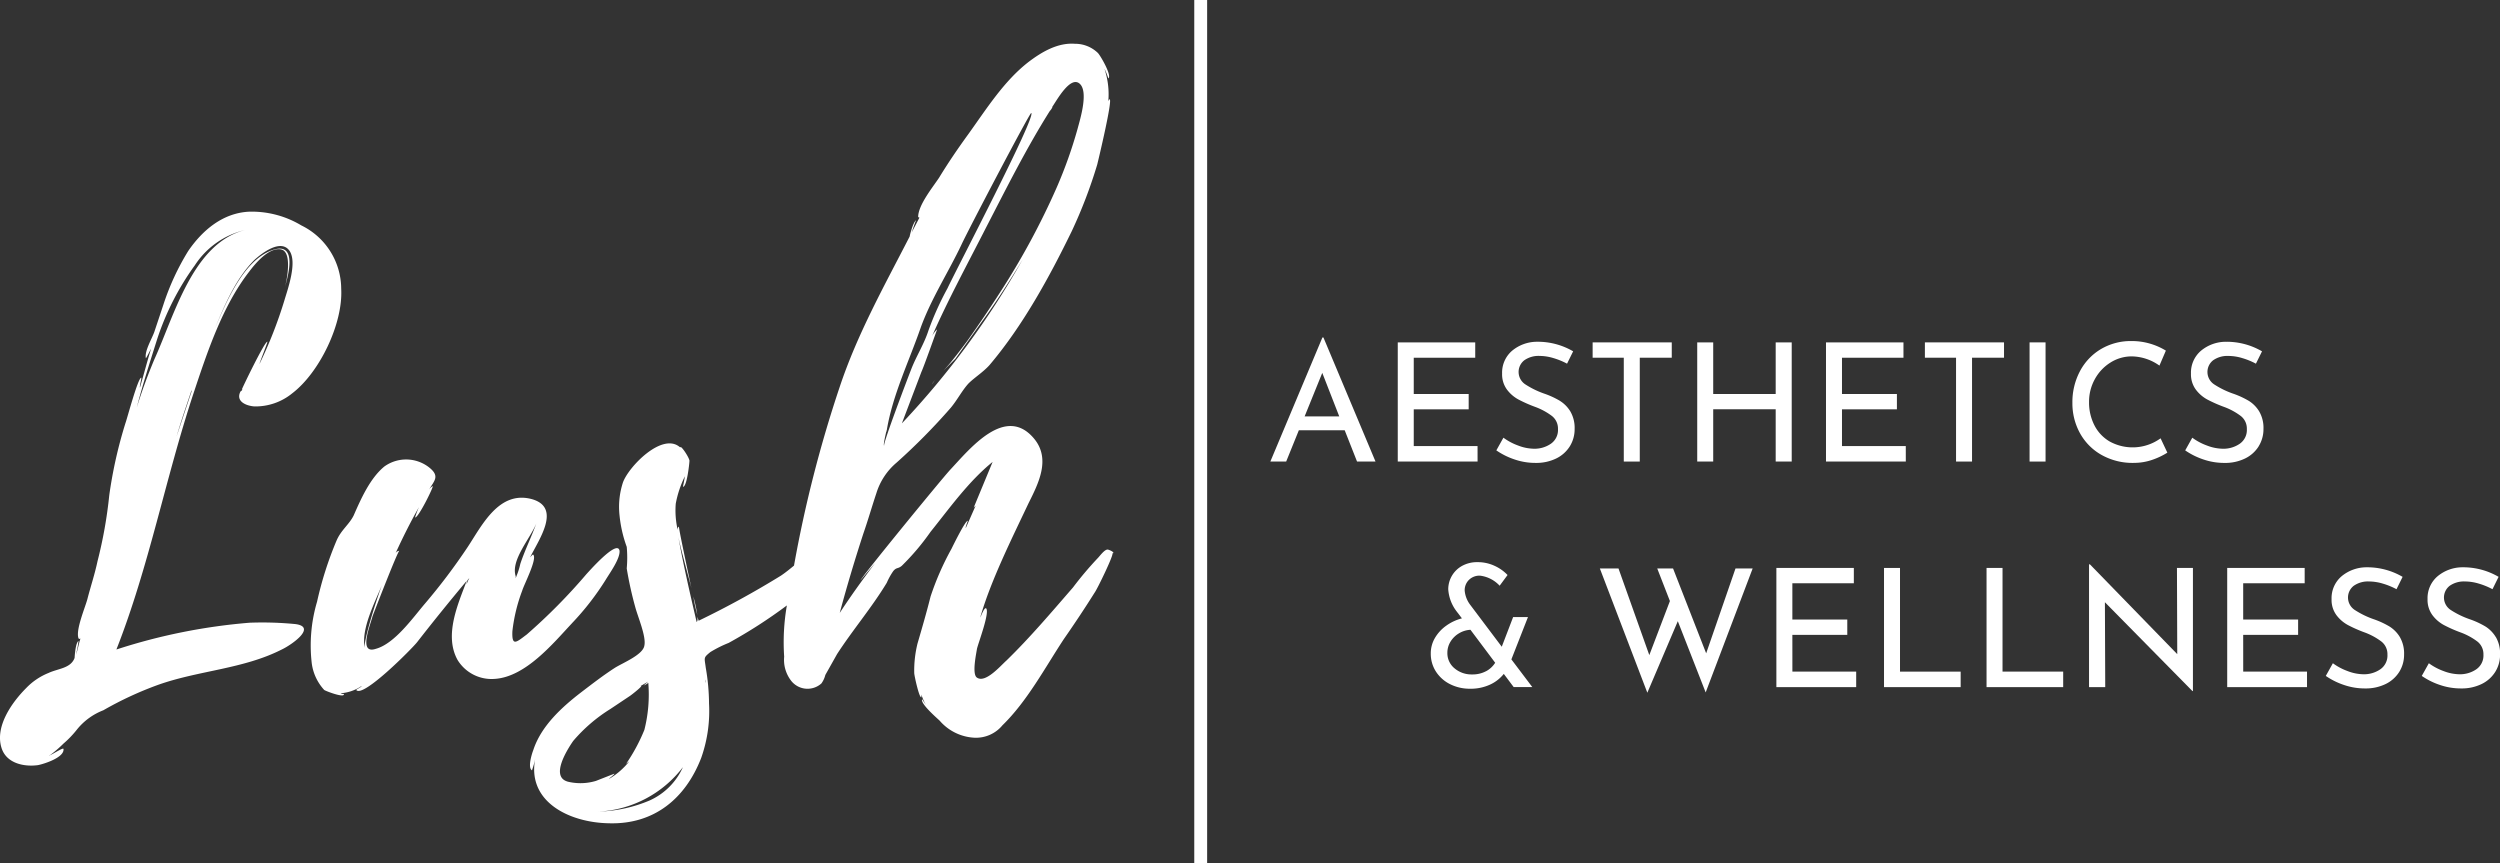 <svg xmlns="http://www.w3.org/2000/svg" width="291.307" height="100.595" viewBox="0 0 291.307 100.595"><rect x="0" y="0" width="291.307" height="100.595" fill="#333333" stroke="none"/><g id="Group_25" data-name="Group 25" transform="translate(-325.792 2772.188)"><rect id="Rectangle_9" data-name="Rectangle 9" width="1.5" height="100.595" transform="translate(464.951 -2772.188)" fill="#fff"></rect><path id="Path_58" data-name="Path 58" d="M440.142,202.525a39.868,39.868,0,0,0-5.253-.153,67.806,67.806,0,0,0-15.533,3.122c3.807-9.67,5.711-19.949,8.985-29.847,1.6-4.8,3.35-10.127,6.472-14.162.685-.914,2.36-2.97,3.807-2.589,1.218.381.609,3.5.38,4.34.3-1.066,1.6-5.406-1.523-4.264-3.35,1.218-5.329,6.091-6.624,9.061,1.142-2.741,2.437-5.787,4.569-7.919.913-.837,3.122-2.513,4.112-1.066.913,1.371-.229,4.492-.61,5.787a51.2,51.2,0,0,1-2.893,7.385c0-.152.99-2.588.914-2.588-.3-.077-2.97,5.482-2.97,5.558h.076a.567.567,0,0,1-.228.228c-.609,1.143.609,1.675,1.6,1.752a6.776,6.776,0,0,0,4.416-1.523c3.2-2.437,5.939-8.147,5.711-12.183a8.254,8.254,0,0,0-4.645-7.386,11.227,11.227,0,0,0-6.091-1.6c-3.046.152-5.406,2.131-7.082,4.568a28.932,28.932,0,0,0-2.893,6.244l-1.066,3.2c-.3.838-1.142,2.208-.989,3.046,0,.153.532-.99.608-1.066-.457,1.447-.837,2.97-1.294,4.493-.076-.077.229-1.142.152-1.142-.38,0-1.675,4.873-1.827,5.253a52.3,52.3,0,0,0-1.9,8.452,52.434,52.434,0,0,1-1.37,7.69c-.305,1.447-.761,2.817-1.142,4.264-.229.99-1.447,3.731-1.066,4.72a.141.141,0,0,0,.228,0c-.228.686-.3,1.295-.533,1.9a11.861,11.861,0,0,0,.3-1.6c-.381.229-.457,2.056-.457,1.98-.457,1.218-1.9,1.218-3.046,1.752a7.435,7.435,0,0,0-2.589,1.75c-1.6,1.6-3.654,4.417-2.893,6.929.533,1.827,2.589,2.284,4.264,2.056.761-.152,3.122-.913,2.969-1.9-.076-.153-1.218.609-1.6.761l-.076.076a.074.074,0,0,1,.076-.076,13.807,13.807,0,0,0,1.6-1.371,11.544,11.544,0,0,0,1.6-1.675,7.348,7.348,0,0,1,3.046-2.208,40.544,40.544,0,0,1,6.4-2.969c4.721-1.675,9.9-1.828,14.391-4.112,1.142-.533,4.187-2.665,1.522-2.969m-12.03-27.183v.076l-1.751,5.254c.533-1.827,1.142-3.579,1.751-5.406Zm-4.035-5.939a31.157,31.157,0,0,1,4.416-8.68,9.572,9.572,0,0,1,5.863-4.112c-6.092,1.523-8.223,9.9-10.584,15.077-.761,1.827-1.446,3.654-2.056,5.634.686-2.665,1.523-5.254,2.361-7.919" transform="translate(-80 -2902)" fill="#fff"></path><path id="Path_59" data-name="Path 59" d="M472.425,202.448a31.524,31.524,0,0,0,3.959-5.1c.457-.761,1.675-2.437,1.6-3.35-.228-1.447-3.731,2.589-3.883,2.74a66.675,66.675,0,0,1-6.929,7.006c-1.218.913-1.751,1.447-1.675-.381a19.422,19.422,0,0,1,1.142-4.72c.229-.762,1.751-3.656,1.3-4.189-.077-.076-.229.153-.381.3,1.066-2.132,3.655-5.787.228-6.776-3.883-1.066-5.863,3.122-7.538,5.634a69.936,69.936,0,0,1-4.949,6.548c-1.371,1.6-3.5,4.645-5.71,5.254-2.057.686-.686-2.665-.381-3.808.228-.608,2.969-7.689,3.122-7.613a.549.549,0,0,0-.457.305c.837-1.828,1.751-3.655,2.741-5.407a9.585,9.585,0,0,0-.457,1.218c.381.077,2.208-3.654,2.056-3.654a1.28,1.28,0,0,0-.457.457c.609-1.066,1.371-1.6,0-2.665a4.342,4.342,0,0,0-5.178-.077c-1.675,1.371-2.741,3.808-3.578,5.711-.534,1.066-1.447,1.675-1.98,2.893a41.216,41.216,0,0,0-2.285,7.158,17.891,17.891,0,0,0-.608,7.233,5.689,5.689,0,0,0,1.446,3.046c.228.152,2.437.99,2.285.457a.571.571,0,0,1-.381-.076,4.925,4.925,0,0,0,2.436-.838c.076.076-.609.381-.609.457.762.99,6.548-4.873,7.081-5.559,1.9-2.436,3.808-4.8,5.787-7.157-.99,2.665-2.665,6.32-1.066,9.213a4.647,4.647,0,0,0,4.34,2.209c3.579-.228,6.777-4.112,8.985-6.473m-4.112-11.725c-.609,1.675-1.37,3.2-1.9,4.8a8.108,8.108,0,0,1-.457,1.446c0,.076-.077.152-.153.228a.279.279,0,0,0,.076-.228c-.608-1.9,1.676-4.34,2.437-6.243m-18.045,7.309c-1.066,2.97-2.132,6.624-1.98,7.31-.457-2.208,1.142-5.254,1.98-7.31m9.9-.152a.743.743,0,0,1,.305-.686,2.681,2.681,0,0,0-.305.686" transform="translate(-80 -2902)" fill="#fff"></path><path id="Path_60" data-name="Path 60" d="M486.586,199.326a19.562,19.562,0,0,0,.457,2.133,18.281,18.281,0,0,0-.457-2.133" transform="translate(-80 -2902)" fill="#fff"></path><path id="Path_61" data-name="Path 61" d="M509.047,180.139a.265.265,0,0,0,.076-.152c0,.076-.076.076-.076.152" transform="translate(-80 -2902)" fill="#fff"></path><path id="Path_62" data-name="Path 62" d="M514.744,174.088c.054-.064.1-.128.165-.192a1.873,1.873,0,0,0-.165.192" transform="translate(-80 -2902)" fill="#fff"></path><path id="Path_63" data-name="Path 63" d="M514.744,174.088a5.282,5.282,0,0,0-.367.493c.112-.112.225-.307.367-.493" transform="translate(-80 -2902)" fill="#fff"></path><path id="Path_64" data-name="Path 64" d="M534.859,193.845c-.381,0-.914.761-1.142.989a40.478,40.478,0,0,0-2.894,3.427c-2.513,2.893-5.025,5.862-7.766,8.527-.686.61-2.437,2.665-3.426,1.981-.61-.381-.077-2.818,0-3.351.152-.686,1.522-4.264,1.066-4.721-.229-.152-.61.99-.686,1.066,1.218-4.264,3.655-9.137,5.635-13.324,1.142-2.285,2.588-5.1.685-7.462-3.35-4.112-7.538,1.142-9.822,3.578-.99,1.066-10.584,12.792-10.432,12.868,0,0,.685-.837,1.675-1.98-1.447,1.9-2.817,3.807-4.111,5.788.837-3.123,1.751-6.168,2.741-9.214.533-1.523.99-3.122,1.523-4.721a7.584,7.584,0,0,1,2.36-3.578,71.778,71.778,0,0,0,6.32-6.4c.761-.914,1.294-1.98,2.055-2.818.686-.685,1.676-1.294,2.437-2.131,3.883-4.569,7-10.28,9.594-15.609A56.27,56.27,0,0,0,533.64,149c.153-.609,1.828-7.614,1.447-7.614-.076,0-.076.076-.152.228a9.361,9.361,0,0,0-.457-3.807,7.16,7.16,0,0,1,.457,1.142c.457-.3-.914-2.664-1.218-2.969a3.809,3.809,0,0,0-2.665-1.066c-1.98-.152-3.808.914-5.331,2.056-2.893,2.208-4.948,5.482-7.081,8.452-1.218,1.675-2.36,3.35-3.426,5.1-.761,1.142-2.436,3.2-2.436,4.568a.234.234,0,0,0,.152.077l-.914,1.751s.457-1.371.533-1.447c-.38.229-.761,1.827-.761,1.9-2.97,5.787-6.091,11.345-8.147,17.512a146.686,146.686,0,0,0-5.329,20.835c-.515.424-1.024.838-1.523,1.17a105.706,105.706,0,0,1-9.593,5.254,3,3,0,0,0-.153-.457c.076.38,0,.533-.076.609-.761-3.273-1.523-6.548-2.132-9.9.305,1.447.99,3.883,1.523,5.939-.685-3.2-1.523-7.157-1.447-7.157-.152.076-.152.228-.152.38a10.087,10.087,0,0,1-.228-3.045,12.2,12.2,0,0,1,1.065-3.2c-.076.534-.228,1.219-.228,1.219.457.076.762-2.741.762-3.046-.076-.457-1.066-1.9-1.066-1.523-2.056-1.9-6.092,2.285-6.7,4.112a9.172,9.172,0,0,0-.381,3.807,14.973,14.973,0,0,0,.838,3.655,13.781,13.781,0,0,1,0,2.513,42.57,42.57,0,0,0,.99,4.492c.3,1.142,1.294,3.427,1.066,4.492-.153,1.067-2.437,1.98-3.426,2.589-1.3.838-2.589,1.827-3.884,2.817-2.284,1.751-4.72,3.959-5.634,6.777-.152.381-.686,2.055-.152,2.36a10.919,10.919,0,0,0,.38-1.37c-.99,5.025,3.959,7.462,8.6,7.538,5.254.152,8.909-2.893,10.736-7.614a16.337,16.337,0,0,0,.914-6.32,25.122,25.122,0,0,0-.381-4.188c-.152-1.218-.3-1.143.533-1.827a13.957,13.957,0,0,1,2.132-1.067,57.88,57.88,0,0,0,6.785-4.367,25,25,0,0,0-.314,5.967,3.977,3.977,0,0,0,.761,2.74,2.42,2.42,0,0,0,3.579.381,2.907,2.907,0,0,0,.457-.989l1.37-2.437c1.827-2.817,4.036-5.406,5.787-8.3a7.851,7.851,0,0,1,.762-1.371c.38-.457.532-.228.989-.609a27.893,27.893,0,0,0,3.35-3.959c2.208-2.742,4.416-5.863,7.234-8.147l-2.208,5.329.228-.228-1.142,2.589c-.076-.076.228-.762.228-.838-.3,0-1.751,2.97-1.9,3.275a32.49,32.49,0,0,0-2.437,5.557c-.457,1.828-.989,3.655-1.523,5.483a13.166,13.166,0,0,0-.38,3.426c0,.3.609,3.046.837,2.818v-.3a5.956,5.956,0,0,0,.533,1.218l-.456-.685c-.229.533,1.827,2.284,2.055,2.513a5.726,5.726,0,0,0,4.036,1.979,3.991,3.991,0,0,0,3.274-1.447c2.893-2.817,4.949-6.7,7.157-10.051,1.218-1.751,2.437-3.578,3.579-5.4.3-.381,2.36-4.644,2.056-4.568.456-.076-.381-.457-.533-.457M528.234,142.6l.076-.076h-.076a.074.074,0,0,0,.076-.076v.076c.077-.152.153-.3.077-.228.609-.914,2.132-3.655,3.2-2.741s.076,4.112-.229,5.254a52.314,52.314,0,0,1-2.436,6.852,86.768,86.768,0,0,1-6.625,12.259c-1.218,1.9-2.512,3.807-3.807,5.634-.685.914-1.37,1.828-2.132,2.741l-.609.685,1.371-1.37,3.045-4.264c1.676-2.284,3.274-4.8,4.8-7.309a98.232,98.232,0,0,1-14.086,19.111l2.284-6.015c.229-.457,1.828-4.949,1.828-4.949a2.9,2.9,0,0,0-.609.838c1.827-4.188,4.187-8.528,6.32-12.716,2.36-4.569,4.72-9.289,7.461-13.63a.074.074,0,0,0,.076-.076m-19.187,37.538.076-.228c.685-4.112,2.589-7.995,3.959-11.954,1.219-3.351,3.2-6.4,4.721-9.6.685-1.522,7.995-15.456,8.147-15.38.609.381-8.756,18.274-9.746,20.406A35.219,35.219,0,0,0,514,168.261c-.533,1.675-1.447,3.046-2.056,4.645-.3.761-3.35,8.756-3.122,8.832-.152,0,.152-1.218.229-1.6m-37.156,40.736c-1.98-.609,0-3.731.685-4.721a18.505,18.505,0,0,1,4.34-3.731L479.2,210.9c.229-.152,1.676-1.294,1.219-1.142l.914-.533-.533.457a1.928,1.928,0,0,0,.533-.305,16.732,16.732,0,0,1-.457,5.482,20.605,20.605,0,0,1-2.132,3.959l.381-.3a8.688,8.688,0,0,1-2.361,2.055c0-.076.686-.533.609-.609l-2.132.838a6.271,6.271,0,0,1-3.35.076m9.594,2.208a16.351,16.351,0,0,1-5.939,1.294,13.182,13.182,0,0,0,9.822-5.178,7.707,7.707,0,0,1-3.883,3.884m6.548-13.706a.573.573,0,0,1-.076-.381,3.318,3.318,0,0,0,.076.381" transform="translate(-80 -2902)" fill="#fff"></path><path id="Path_65" data-name="Path 65" d="M559.885,169.131l-6.069,14.463h1.845l1.478-3.65h5.34l1.44,3.65h2.152L560,169.131Zm-2.074,9.2,2.056-5.071,1.978,5.071Z" transform="translate(-80 -2902)" fill="#fff"></path><path id="Path_66" data-name="Path 66" d="M577.96,181.788h-7.434v-4.283h6.4v-1.786h-6.4v-4.226h7.164v-1.786h-9.027v13.887h9.3Z" transform="translate(-80 -2902)" fill="#fff"></path><path id="Path_67" data-name="Path 67" d="M587.554,176.516a9.836,9.836,0,0,0-1.815-.835,10.1,10.1,0,0,1-2.219-1.086,1.727,1.727,0,0,1-.115-2.8,2.88,2.88,0,0,1,1.795-.509,5.617,5.617,0,0,1,1.595.25,8.326,8.326,0,0,1,1.594.652l.711-1.44a8.17,8.17,0,0,0-4.168-1.114,4.547,4.547,0,0,0-2.968,1.066,3.355,3.355,0,0,0-1.142,2.641,2.991,2.991,0,0,0,.556,1.853,4.13,4.13,0,0,0,1.335,1.162,15.974,15.974,0,0,0,1.95.865,7.589,7.589,0,0,1,1.969,1.066,1.863,1.863,0,0,1,.7,1.527,1.941,1.941,0,0,1-.836,1.709,3.348,3.348,0,0,1-1.949.577,5.323,5.323,0,0,1-1.863-.375,6.734,6.734,0,0,1-1.71-.913l-.825,1.479a8.377,8.377,0,0,0,2.093,1.047,7.488,7.488,0,0,0,2.478.413,5.28,5.28,0,0,0,2.41-.518,3.854,3.854,0,0,0,1.585-1.421,3.771,3.771,0,0,0,.557-2.018,3.815,3.815,0,0,0-.49-2.026,3.717,3.717,0,0,0-1.229-1.248" transform="translate(-80 -2902)" fill="#fff"></path><path id="Path_68" data-name="Path 68" d="M595,183.594h1.863v-12.1h3.727v-1.786h-9.22v1.786H595Z" transform="translate(-80 -2902)" fill="#fff"></path><path id="Path_69" data-name="Path 69" d="M614.567,183.594V169.707H612.7v6.012h-7.28v-6.012h-1.863v13.887h1.863V177.5h7.28v6.089Z" transform="translate(-80 -2902)" fill="#fff"></path><path id="Path_70" data-name="Path 70" d="M627.859,181.788h-7.434v-4.283h6.4v-1.786h-6.4v-4.226h7.164v-1.786h-9.027v13.887h9.3Z" transform="translate(-80 -2902)" fill="#fff"></path><path id="Path_71" data-name="Path 71" d="M639.306,169.707h-9.22v1.786h3.63v12.1h1.863v-12.1h3.727Z" transform="translate(-80 -2902)" fill="#fff"></path><rect id="Rectangle_10" data-name="Rectangle 10" width="1.863" height="13.887" transform="translate(562.283 -2732.293)" fill="#fff"></rect><path id="Path_72" data-name="Path 72" d="M654.4,183.747a6.481,6.481,0,0,0,2.238-.375,8.286,8.286,0,0,0,1.7-.816l-.788-1.671a5.558,5.558,0,0,1-5.925.375,4.591,4.591,0,0,1-1.787-1.892,5.823,5.823,0,0,1-.624-2.708,5.4,5.4,0,0,1,.682-2.68,5.227,5.227,0,0,1,1.825-1.93,4.621,4.621,0,0,1,2.488-.711,5.7,5.7,0,0,1,3.207,1.075l.749-1.747a7.632,7.632,0,0,0-1.825-.807,7.535,7.535,0,0,0-2.189-.307,6.8,6.8,0,0,0-3.544.931,6.534,6.534,0,0,0-2.449,2.574,7.681,7.681,0,0,0-.884,3.7,7.2,7.2,0,0,0,.874,3.515,6.506,6.506,0,0,0,2.5,2.536,7.355,7.355,0,0,0,3.755.941" transform="translate(-80 -2902)" fill="#fff"></path><path id="Path_73" data-name="Path 73" d="M668.981,181.808a3.767,3.767,0,0,0,.557-2.017,3.809,3.809,0,0,0-.49-2.026,3.72,3.72,0,0,0-1.229-1.249,9.948,9.948,0,0,0-1.816-.835,10.1,10.1,0,0,1-2.218-1.085,1.729,1.729,0,0,1-.116-2.8,2.883,2.883,0,0,1,1.8-.508,5.649,5.649,0,0,1,1.595.249,8.33,8.33,0,0,1,1.594.653l.711-1.44a8.16,8.16,0,0,0-4.168-1.114,4.542,4.542,0,0,0-2.968,1.066,3.352,3.352,0,0,0-1.143,2.641,3,3,0,0,0,.557,1.853,4.13,4.13,0,0,0,1.335,1.162,15.831,15.831,0,0,0,1.95.864,7.616,7.616,0,0,1,1.969,1.067,1.859,1.859,0,0,1,.7,1.526,1.942,1.942,0,0,1-.836,1.71,3.348,3.348,0,0,1-1.949.576,5.343,5.343,0,0,1-1.863-.374,6.718,6.718,0,0,1-1.71-.913l-.825,1.479a8.4,8.4,0,0,0,2.093,1.047,7.51,7.51,0,0,0,2.478.413,5.283,5.283,0,0,0,2.41-.519,3.847,3.847,0,0,0,1.585-1.421" transform="translate(-80 -2902)" fill="#fff"></path><path id="Path_74" data-name="Path 74" d="M583.836,201.714h-1.729l-1.325,3.457-3.688-4.9a3.168,3.168,0,0,1-.633-1.651,1.689,1.689,0,0,1,.489-1.23,1.736,1.736,0,0,1,1.3-.5,3.717,3.717,0,0,1,2.285,1.172l.922-1.248a4.877,4.877,0,0,0-1.527-1.076,4.634,4.634,0,0,0-1.968-.422,3.611,3.611,0,0,0-1.816.441,3.111,3.111,0,0,0-1.6,2.728,4.739,4.739,0,0,0,.979,2.573l.615.807a5.432,5.432,0,0,0-1.815.845,4.6,4.6,0,0,0-1.325,1.431,3.522,3.522,0,0,0-.49,1.816,3.815,3.815,0,0,0,.595,2.1,4.161,4.161,0,0,0,1.642,1.47,5.08,5.08,0,0,0,2.353.538,5.357,5.357,0,0,0,2.295-.471,4.343,4.343,0,0,0,1.623-1.258l1.153,1.537h2.171l-2.44-3.227Zm-4.888,6.31a3.321,3.321,0,0,1-1.623.375,3.049,3.049,0,0,1-2.046-.711,2.268,2.268,0,0,1-.835-1.806,2.449,2.449,0,0,1,.374-1.315,2.848,2.848,0,0,1,1-.97,2.89,2.89,0,0,1,1.316-.4l2.88,3.841a2.833,2.833,0,0,1-1.065.989" transform="translate(-80 -2902)" fill="#fff"></path><path id="Path_75" data-name="Path 75" d="M604.6,205.94l-3.86-9.892h-1.844l1.478,3.8-2.4,6.3-3.592-10.1h-2.171l5.533,14.483,3.552-8.336,3.246,8.3,5.475-14.444h-2Z" transform="translate(-80 -2902)" fill="#fff"></path><path id="Path_76" data-name="Path 76" d="M614.643,203.789h6.4V202h-6.4v-4.226h7.164v-1.786H612.78v13.887h9.3v-1.806h-7.434Z" transform="translate(-80 -2902)" fill="#fff"></path><path id="Path_77" data-name="Path 77" d="M627.186,195.991h-1.863v13.887h8.931v-1.806h-7.068Z" transform="translate(-80 -2902)" fill="#fff"></path><path id="Path_78" data-name="Path 78" d="M639.133,195.991H637.27v13.887H646.2v-1.806h-7.068Z" transform="translate(-80 -2902)" fill="#fff"></path><path id="Path_79" data-name="Path 79" d="M659.492,206.036l-10.18-10.468h-.1v14.31H651.1l-.038-9.892,10.2,10.353h.057V195.991h-1.862Z" transform="translate(-80 -2902)" fill="#fff"></path><path id="Path_80" data-name="Path 80" d="M667.175,203.789h6.4V202h-6.4v-4.226h7.164v-1.786h-9.027v13.887h9.3v-1.806h-7.434Z" transform="translate(-80 -2902)" fill="#fff"></path><path id="Path_81" data-name="Path 81" d="M684.2,202.8a9.9,9.9,0,0,0-1.815-.835,10.106,10.106,0,0,1-2.219-1.085,1.728,1.728,0,0,1-.115-2.805,2.886,2.886,0,0,1,1.8-.508,5.649,5.649,0,0,1,1.595.249,8.33,8.33,0,0,1,1.594.653l.711-1.44a8.161,8.161,0,0,0-4.168-1.115,4.553,4.553,0,0,0-2.968,1.067,3.351,3.351,0,0,0-1.142,2.64,2.994,2.994,0,0,0,.556,1.854,4.13,4.13,0,0,0,1.335,1.162,15.835,15.835,0,0,0,1.95.864,7.588,7.588,0,0,1,1.969,1.067,1.861,1.861,0,0,1,.7,1.526,1.943,1.943,0,0,1-.836,1.71,3.348,3.348,0,0,1-1.949.576,5.323,5.323,0,0,1-1.863-.375,6.733,6.733,0,0,1-1.71-.912l-.825,1.479a8.377,8.377,0,0,0,2.093,1.046,7.488,7.488,0,0,0,2.478.413,5.28,5.28,0,0,0,2.41-.518,3.854,3.854,0,0,0,1.585-1.421,3.767,3.767,0,0,0,.557-2.017,3.81,3.81,0,0,0-.49-2.026A3.73,3.73,0,0,0,684.2,202.8" transform="translate(-80 -2902)" fill="#fff"></path><path id="Path_82" data-name="Path 82" d="M696.61,204.049a3.729,3.729,0,0,0-1.229-1.249,9.911,9.911,0,0,0-1.816-.835,10.13,10.13,0,0,1-2.219-1.085,1.73,1.73,0,0,1-.115-2.805,2.887,2.887,0,0,1,1.8-.508,5.655,5.655,0,0,1,1.6.249,8.35,8.35,0,0,1,1.593.653l.711-1.441a8.17,8.17,0,0,0-4.168-1.114,4.55,4.55,0,0,0-2.967,1.067,3.352,3.352,0,0,0-1.143,2.64,2.994,2.994,0,0,0,.557,1.854,4.12,4.12,0,0,0,1.335,1.162,15.766,15.766,0,0,0,1.95.864,7.586,7.586,0,0,1,1.969,1.067,1.862,1.862,0,0,1,.7,1.526,1.943,1.943,0,0,1-.836,1.71,3.349,3.349,0,0,1-1.949.576,5.324,5.324,0,0,1-1.864-.375,6.733,6.733,0,0,1-1.71-.912l-.825,1.479a8.384,8.384,0,0,0,2.094,1.046,7.484,7.484,0,0,0,2.478.413,5.286,5.286,0,0,0,2.41-.518,3.86,3.86,0,0,0,1.585-1.421,3.766,3.766,0,0,0,.556-2.017,3.819,3.819,0,0,0-.489-2.026" transform="translate(-80 -2902)" fill="#fff"></path></g></svg>